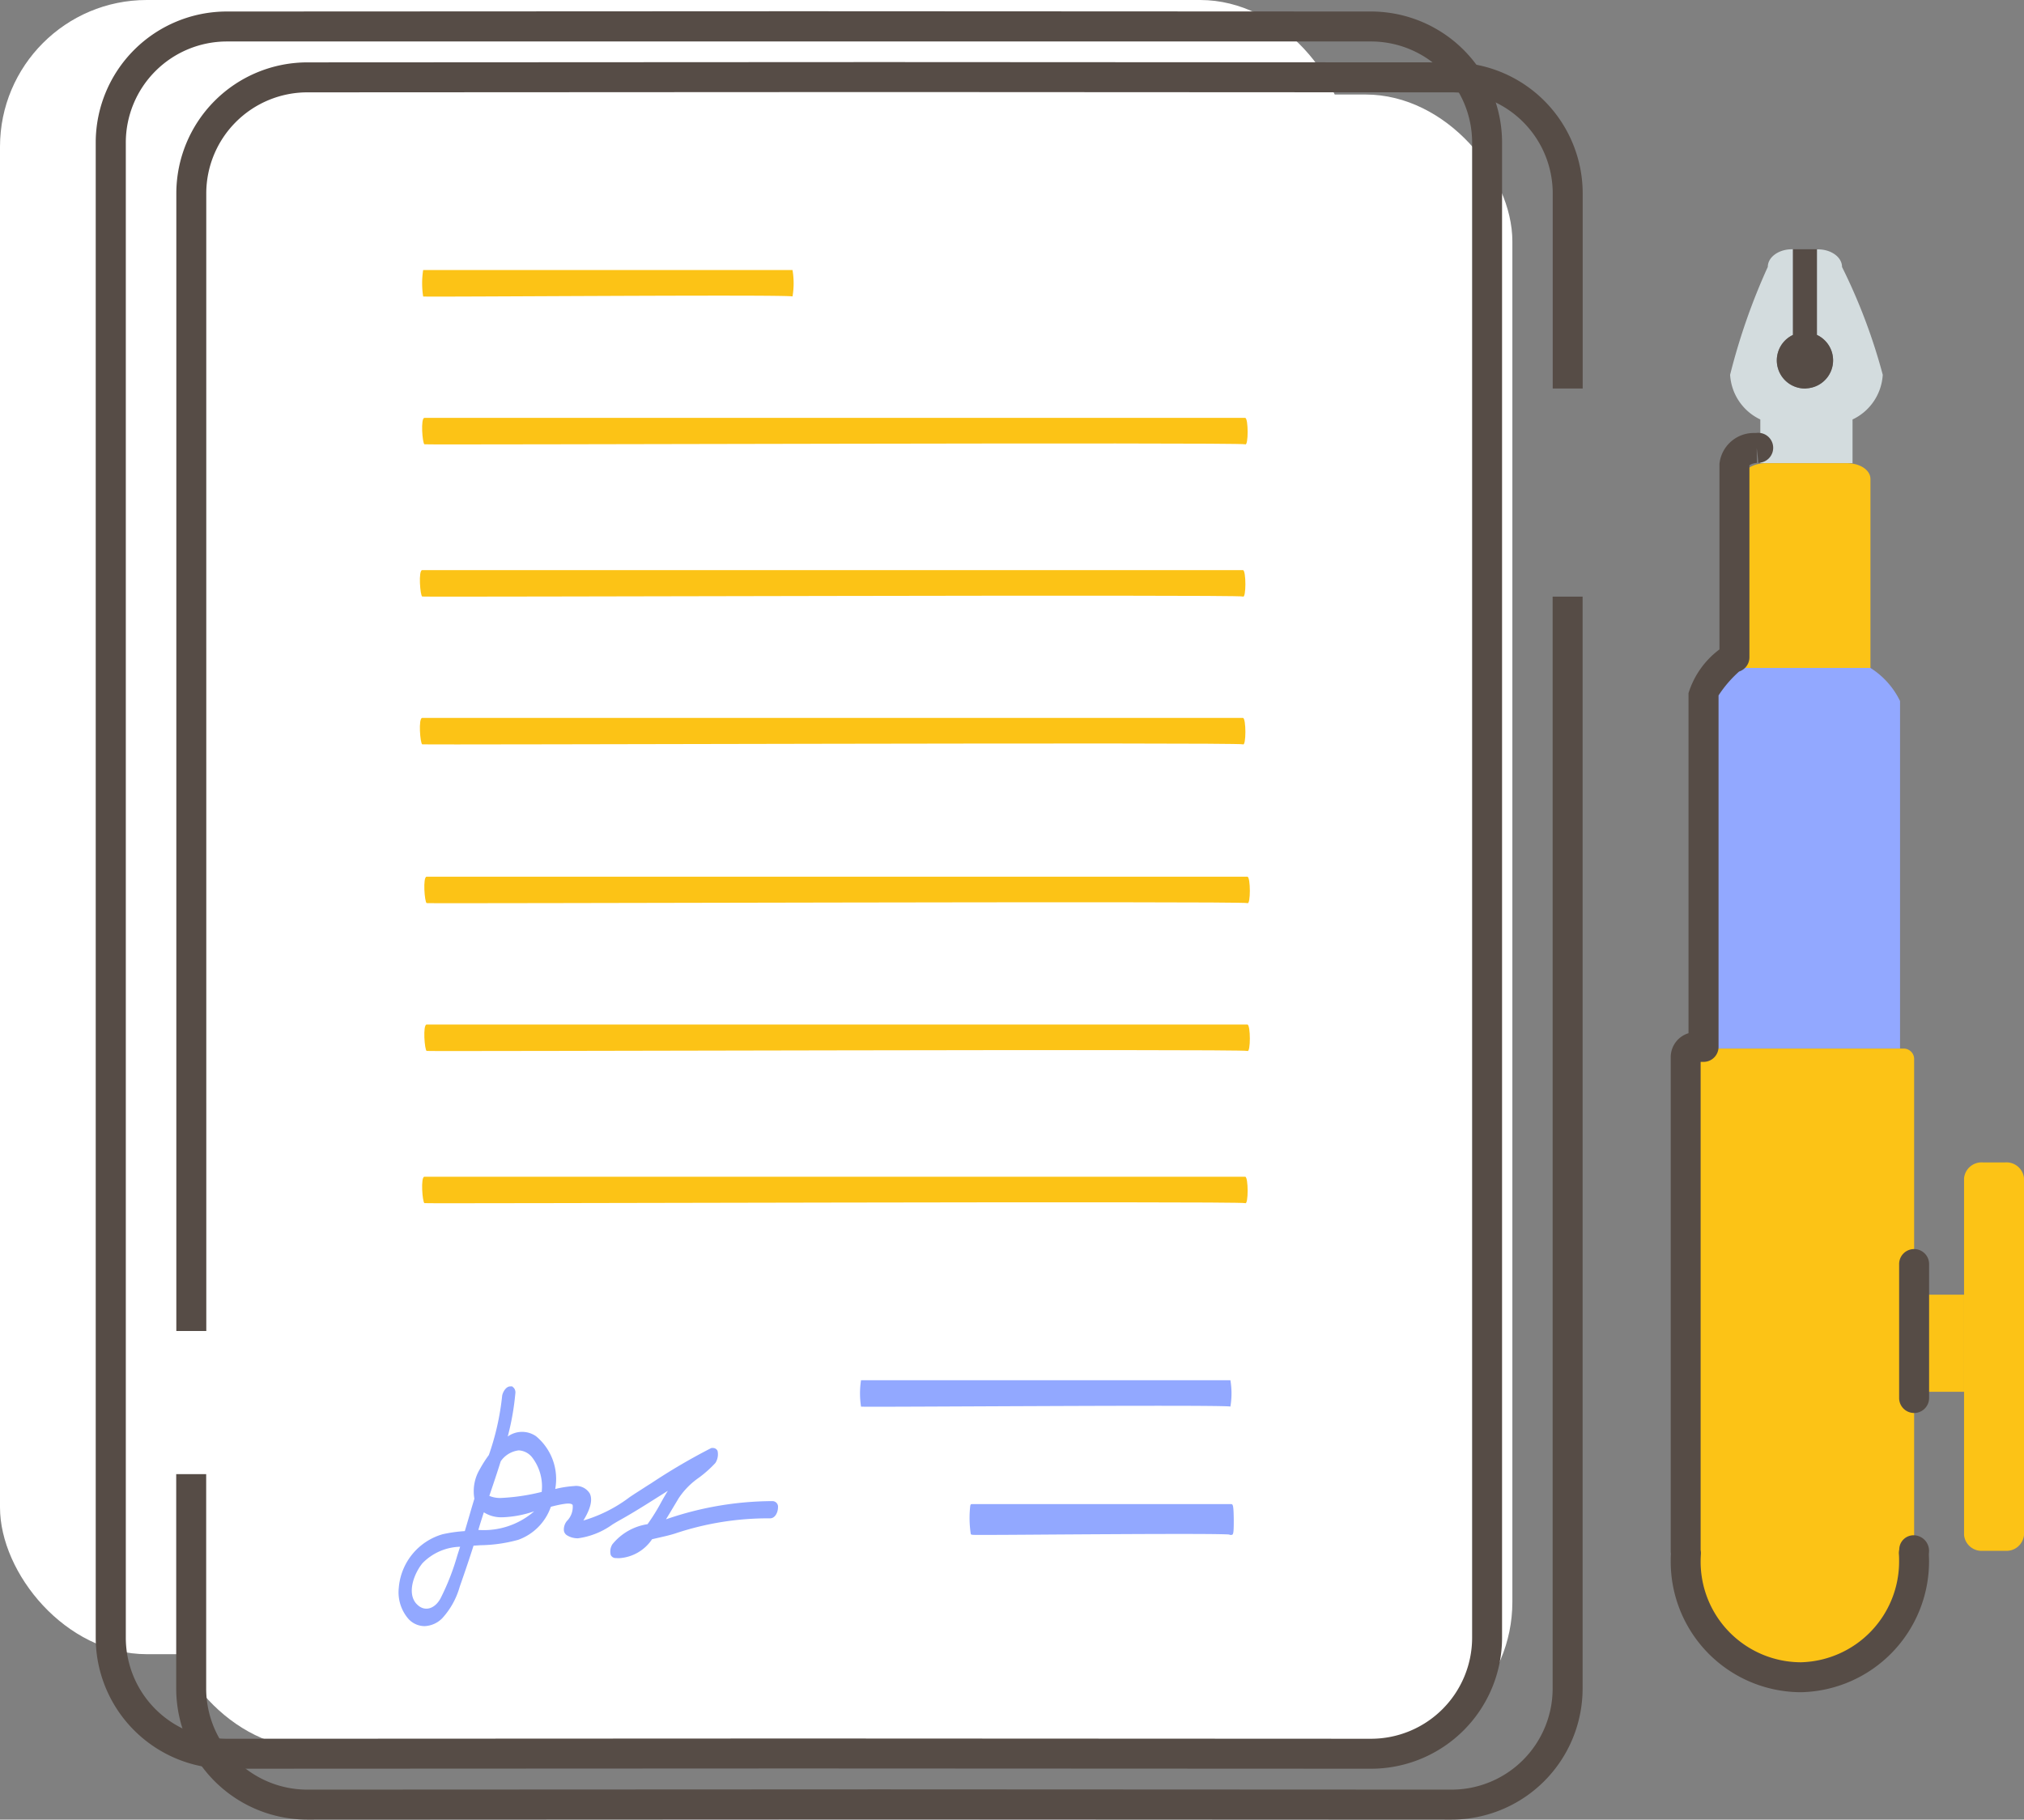 <svg xmlns="http://www.w3.org/2000/svg" width="68.952" height="61.989" viewBox="0 0 68.952 61.989"><rect x="0" y="0" width="68.952" height="61.989" fill="#808080" stroke="none"/><defs><style>.a{fill:#fff;}.b{fill:#564c46;}.c{fill:#fcc316;}.d{fill:#92a8ff;}.e{fill:#d3dcde;}</style></defs><g transform="translate(-16.835 -14.617)"><rect class="a" width="45.887" height="56.353" rx="5" transform="translate(16.835 14.617)"/><rect class="a" width="45.887" height="56.353" rx="5" transform="translate(22.47 17.837)"/><g transform="translate(-993.315 -482.946)"><g transform="translate(1013.415 497.946)"><path class="b" d="M1056.859,557.818l-19.5-.009-19.486.009a4.467,4.467,0,0,1-4.462-4.462V502.417a4.467,4.467,0,0,1,4.462-4.462l19.486-.009,19.5.009a4.468,4.468,0,0,1,4.462,4.462v50.939A4.467,4.467,0,0,1,1056.859,557.818Zm-19.5-1.03,19.5.009a3.445,3.445,0,0,0,3.442-3.441V502.417a3.445,3.445,0,0,0-3.442-3.441h-38.981a3.445,3.445,0,0,0-3.442,3.441v50.939a3.446,3.446,0,0,0,3.442,3.441Z" transform="translate(-1013.415 -497.946)"/></g><g transform="translate(1016.157 517.888)"><path class="b" d="M1062.316,579.293l-19.5-.009-19.486.009a4.467,4.467,0,0,1-4.462-4.462v-7.307h1.021v7.307a3.446,3.446,0,0,0,3.442,3.441l19.486-.009,19.5.009a3.445,3.445,0,0,0,3.442-3.441v-37.2h1.021v37.2A4.468,4.468,0,0,1,1062.316,579.293Z" transform="translate(-1018.872 -537.63)"/></g><g transform="translate(1016.157 499.678)"><path class="b" d="M1019.893,544.621h-1.021V505.865a4.467,4.467,0,0,1,4.462-4.462l19.486-.01,19.5.01a4.467,4.467,0,0,1,4.463,4.462v6.649h-1.021v-6.649a3.445,3.445,0,0,0-3.442-3.441l-19.5-.01-19.486.01a3.446,3.446,0,0,0-3.442,3.441Z" transform="translate(-1018.872 -501.393)"/></g><g transform="translate(1024.53 506.761)"><path class="c" d="M1048.152,516.39a2.708,2.708,0,0,0,0-.9h-12.583a2.914,2.914,0,0,0,0,.9C1035.6,516.415,1048.1,516.315,1048.152,516.39Z" transform="translate(-1035.533 -515.488)"/></g><g transform="translate(1039.447 544.58)"><path class="d" d="M1077.836,591.647a2.683,2.683,0,0,0,0-.9h-12.583a2.952,2.952,0,0,0,0,.9C1065.284,591.672,1077.785,591.572,1077.836,591.647Z" transform="translate(-1065.217 -590.745)"/></g><g transform="translate(1043.177 548.802)"><path class="d" d="M1081.54,599.145h-8.8l-.052.006-.02.042a3.627,3.627,0,0,0,.017.973c.025.03.025.03.389.03.454,0,1.327-.005,2.346-.013,1.4-.009,3.146-.02,4.4-.02,1.23,0,1.585.011,1.678.02l.006.013h.046c.077,0,.094-.018.094-.5C1081.638,599.145,1081.613,599.145,1081.54,599.145Z" transform="translate(-1072.64 -599.145)"/></g><g transform="translate(1024.53 511.797)"><path class="c" d="M1035.613,526.41c.069.025,27.846-.075,27.959,0s.113-.9,0-.9h-27.959C1035.475,525.508,1035.544,526.385,1035.613,526.41Z" transform="translate(-1035.533 -525.508)"/></g><g transform="translate(1024.455 516.983)"><path class="c" d="M1063.422,536.73c.112.075.112-.9,0-.9h-27.959c-.138,0-.069.876,0,.9S1063.308,536.654,1063.422,536.73Z" transform="translate(-1035.384 -535.828)"/></g><g transform="translate(1024.455 522.018)"><path class="c" d="M1063.422,546.75c.112.075.112-.9,0-.9h-27.959c-.138,0-.069.876,0,.9S1063.308,546.675,1063.422,546.75Z" transform="translate(-1035.384 -545.848)"/></g><g transform="translate(1024.605 527.429)"><path class="c" d="M1035.762,556.616c-.138,0-.069.877,0,.9s27.845-.075,27.959,0,.113-.9,0-.9Z" transform="translate(-1035.682 -556.616)"/></g><g transform="translate(1024.605 532.465)"><path class="c" d="M1035.762,566.636c-.138,0-.069.877,0,.9s27.845-.075,27.959,0,.113-.9,0-.9Z" transform="translate(-1035.682 -566.636)"/></g><g transform="translate(1024.53 537.65)"><path class="c" d="M1035.613,576.955c-.138,0-.068.877,0,.9s27.846-.075,27.959,0,.113-.9,0-.9Z" transform="translate(-1035.533 -576.955)"/></g><g transform="translate(1023.732 544.788)"><path class="d" d="M1034.828,599.33a.893.893,0,0,0,.608-.276,2.659,2.659,0,0,0,.588-1.065c.186-.53.337-.979.471-1.4l.234-.015a5.1,5.1,0,0,0,1.288-.184,1.83,1.83,0,0,0,1.112-1.126c.183-.047.331-.08.472-.1s.247-.01.272.044a.684.684,0,0,1-.2.544.458.458,0,0,0-.1.322.225.225,0,0,0,.1.158.688.688,0,0,0,.38.106,2.6,2.6,0,0,0,1.175-.471c.076-.046.146-.088.207-.123.477-.263.936-.554,1.381-.836l.3-.189c-.025.039-.049.077-.072.118-.055.091-.112.191-.171.3a6.672,6.672,0,0,1-.45.72,1.907,1.907,0,0,0-1.2.688.468.468,0,0,0-.054.361.185.185,0,0,0,.151.105c.042,0,.082.005.123.005a1.457,1.457,0,0,0,1.134-.646l.254-.059c.2-.045.389-.089.551-.143a9.958,9.958,0,0,1,3.214-.51c.184,0,.271-.222.271-.372a.191.191,0,0,0-.182-.215,11.169,11.169,0,0,0-3.6.609l-.034.011c.095-.152.185-.305.275-.455l.158-.264a2.6,2.6,0,0,1,.69-.7,3.979,3.979,0,0,0,.56-.5.539.539,0,0,0,.074-.411.17.17,0,0,0-.156-.1l-.051,0-.032.015a20.9,20.9,0,0,0-2.025,1.189c-.163.1-.327.21-.494.315-.062.039-.141.092-.231.152a4.892,4.892,0,0,1-1.582.8c.25-.407.322-.717.215-.926a.547.547,0,0,0-.539-.247,3.578,3.578,0,0,0-.635.1,1.891,1.891,0,0,0-.656-1.8.833.833,0,0,0-.962.012,8.884,8.884,0,0,0,.259-1.466.237.237,0,0,0-.049-.188l-.058-.054h-.065c-.163,0-.27.233-.278.329a8.851,8.851,0,0,1-.452,2.009,4.152,4.152,0,0,0-.311.488,1.459,1.459,0,0,0-.182,1c-.066.215-.129.431-.191.647-.045.152-.09.305-.135.457a4.79,4.79,0,0,0-.761.108,2.073,2.073,0,0,0-1.489,1.83,1.386,1.386,0,0,0,.315,1.036A.748.748,0,0,0,1034.828,599.33Zm-.275-.756c-.337-.365-.087-1.03.2-1.385a1.855,1.855,0,0,1,1.285-.563l-.016.048-.079.246a8.182,8.182,0,0,1-.576,1.472C1035.165,598.755,1034.813,598.854,1034.554,598.573Zm4.006-3.154a2.612,2.612,0,0,1-1.9.633c.058-.2.122-.4.187-.6a1.094,1.094,0,0,0,.611.169h.032A3.7,3.7,0,0,0,1038.559,595.419Zm-.519-2.077a.621.621,0,0,1,.458.247,1.624,1.624,0,0,1,.319,1.168,7.041,7.041,0,0,1-1.366.205.941.941,0,0,1-.418-.07l.031-.094c.122-.36.244-.721.357-1.084A.871.871,0,0,1,1038.041,593.342Z" transform="translate(-1033.945 -591.158)"/></g><g transform="translate(1075.358 541.669)"><rect class="c" width="1.702" height="3.308" transform="translate(0 0)"/></g><g transform="translate(1077.06 537.163)"><path class="c" d="M1141.463,575.986h-.756a.6.6,0,0,0-.643.536v12.159a.6.6,0,0,0,.643.536h.756a.6.6,0,0,0,.643-.536V576.522A.6.6,0,0,0,1141.463,575.986Z" transform="translate(-1140.064 -575.986)"/></g><g transform="translate(1069.091 506.055)"><path class="e" d="M1128.019,514.685c0-.333-.367-.6-.819-.6h-.038V517a.956.956,0,0,1-.355,1.821c-.018,0-.034.005-.052.005a.958.958,0,0,1-.408-1.825v-2.919h-.037c-.453,0-.82.27-.82.6a21.467,21.467,0,0,0-1.284,3.675,1.8,1.8,0,0,0,1.029,1.523v1.492c.026,0,.052-.005.079-.005h2.984c.027,0,.052,0,.079.005v-1.492a1.8,1.8,0,0,0,1.029-1.523A19.533,19.533,0,0,0,1128.019,514.685Z" transform="translate(-1124.207 -514.082)"/></g><g transform="translate(1069.507 513.343)"><path class="c" d="M1128.7,528.589c-.025,0-.049-.005-.074-.005h-2.82c-.025,0-.049,0-.074.005-.392.027-.7.253-.7.531v6.438h4.367V529.12C1129.4,528.842,1129.094,528.616,1128.7,528.589Z" transform="translate(-1125.035 -528.584)"/></g><g transform="translate(1068.499 520.317)"><path class="d" d="M1128.4,542.462h-4.367a2.944,2.944,0,0,0-1.008,1.194v11.776h6.384V543.589A2.749,2.749,0,0,0,1128.4,542.462Z" transform="translate(-1123.029 -542.462)"/></g><g transform="translate(1067.92 533.286)"><path class="c" d="M1128.936,568.271h-6.681a.357.357,0,0,0-.379.328v16.45a.291.291,0,0,0,.01.07c-.005.086-.01.172-.01.258a3.8,3.8,0,0,0,3.72,3.88l.052,0a3.8,3.8,0,0,0,3.667-3.877c0-.086,0-.171-.009-.258a.291.291,0,0,0,.009-.07V568.6A.356.356,0,0,0,1128.936,568.271Z" transform="translate(-1121.876 -568.271)"/></g><g transform="translate(1074.848 540.114)"><path class="b" d="M1136.173,587.442a.51.51,0,0,1-.511-.51v-4.564a.51.51,0,1,1,1.021,0v4.564A.51.51,0,0,1,1136.173,587.442Z" transform="translate(-1135.662 -581.857)"/></g><g transform="translate(1067.065 512.307)"><path class="b" d="M1124.577,569.427a4.446,4.446,0,0,1-4.4-4.48c0-.077,0-.155.007-.232a.7.7,0,0,1-.007-.1V547.777a.853.853,0,0,1,.606-.8V535.392a2.946,2.946,0,0,1,1.054-1.489v-6.321a1.175,1.175,0,0,1,1.209-1.052c.046,0,.078-.006.111-.006a.51.51,0,1,1,0,1.021v-.068l-.051-.439.008.512a.492.492,0,0,0-.256.079v6.542a.51.51,0,0,1-.352.485,4.049,4.049,0,0,0-.7.814v11.973a.511.511,0,0,1-.51.511h-.1v16.63a.523.523,0,0,1,.009.134c-.005.077-.009.153-.009.23a3.425,3.425,0,0,0,3.381,3.459l.047,0a3.434,3.434,0,0,0,3.333-3.456c0-.079,0-.157-.008-.236a.516.516,0,0,1,.013-.147.489.489,0,0,1,.508-.487.529.529,0,0,1,.507.534.787.787,0,0,1-.006.1c0,.078.006.156.006.234a4.459,4.459,0,0,1-4.339,4.478Z" transform="translate(-1120.175 -526.523)"/></g><g transform="translate(1070.68 506.055)"><path class="b" d="M1128.735,517v-2.919h-.815V517a.958.958,0,0,0,.408,1.825c.018,0,.035,0,.052-.005a.956.956,0,0,0,.355-1.821Z" transform="translate(-1127.368 -514.082)"/></g></g></g></svg>